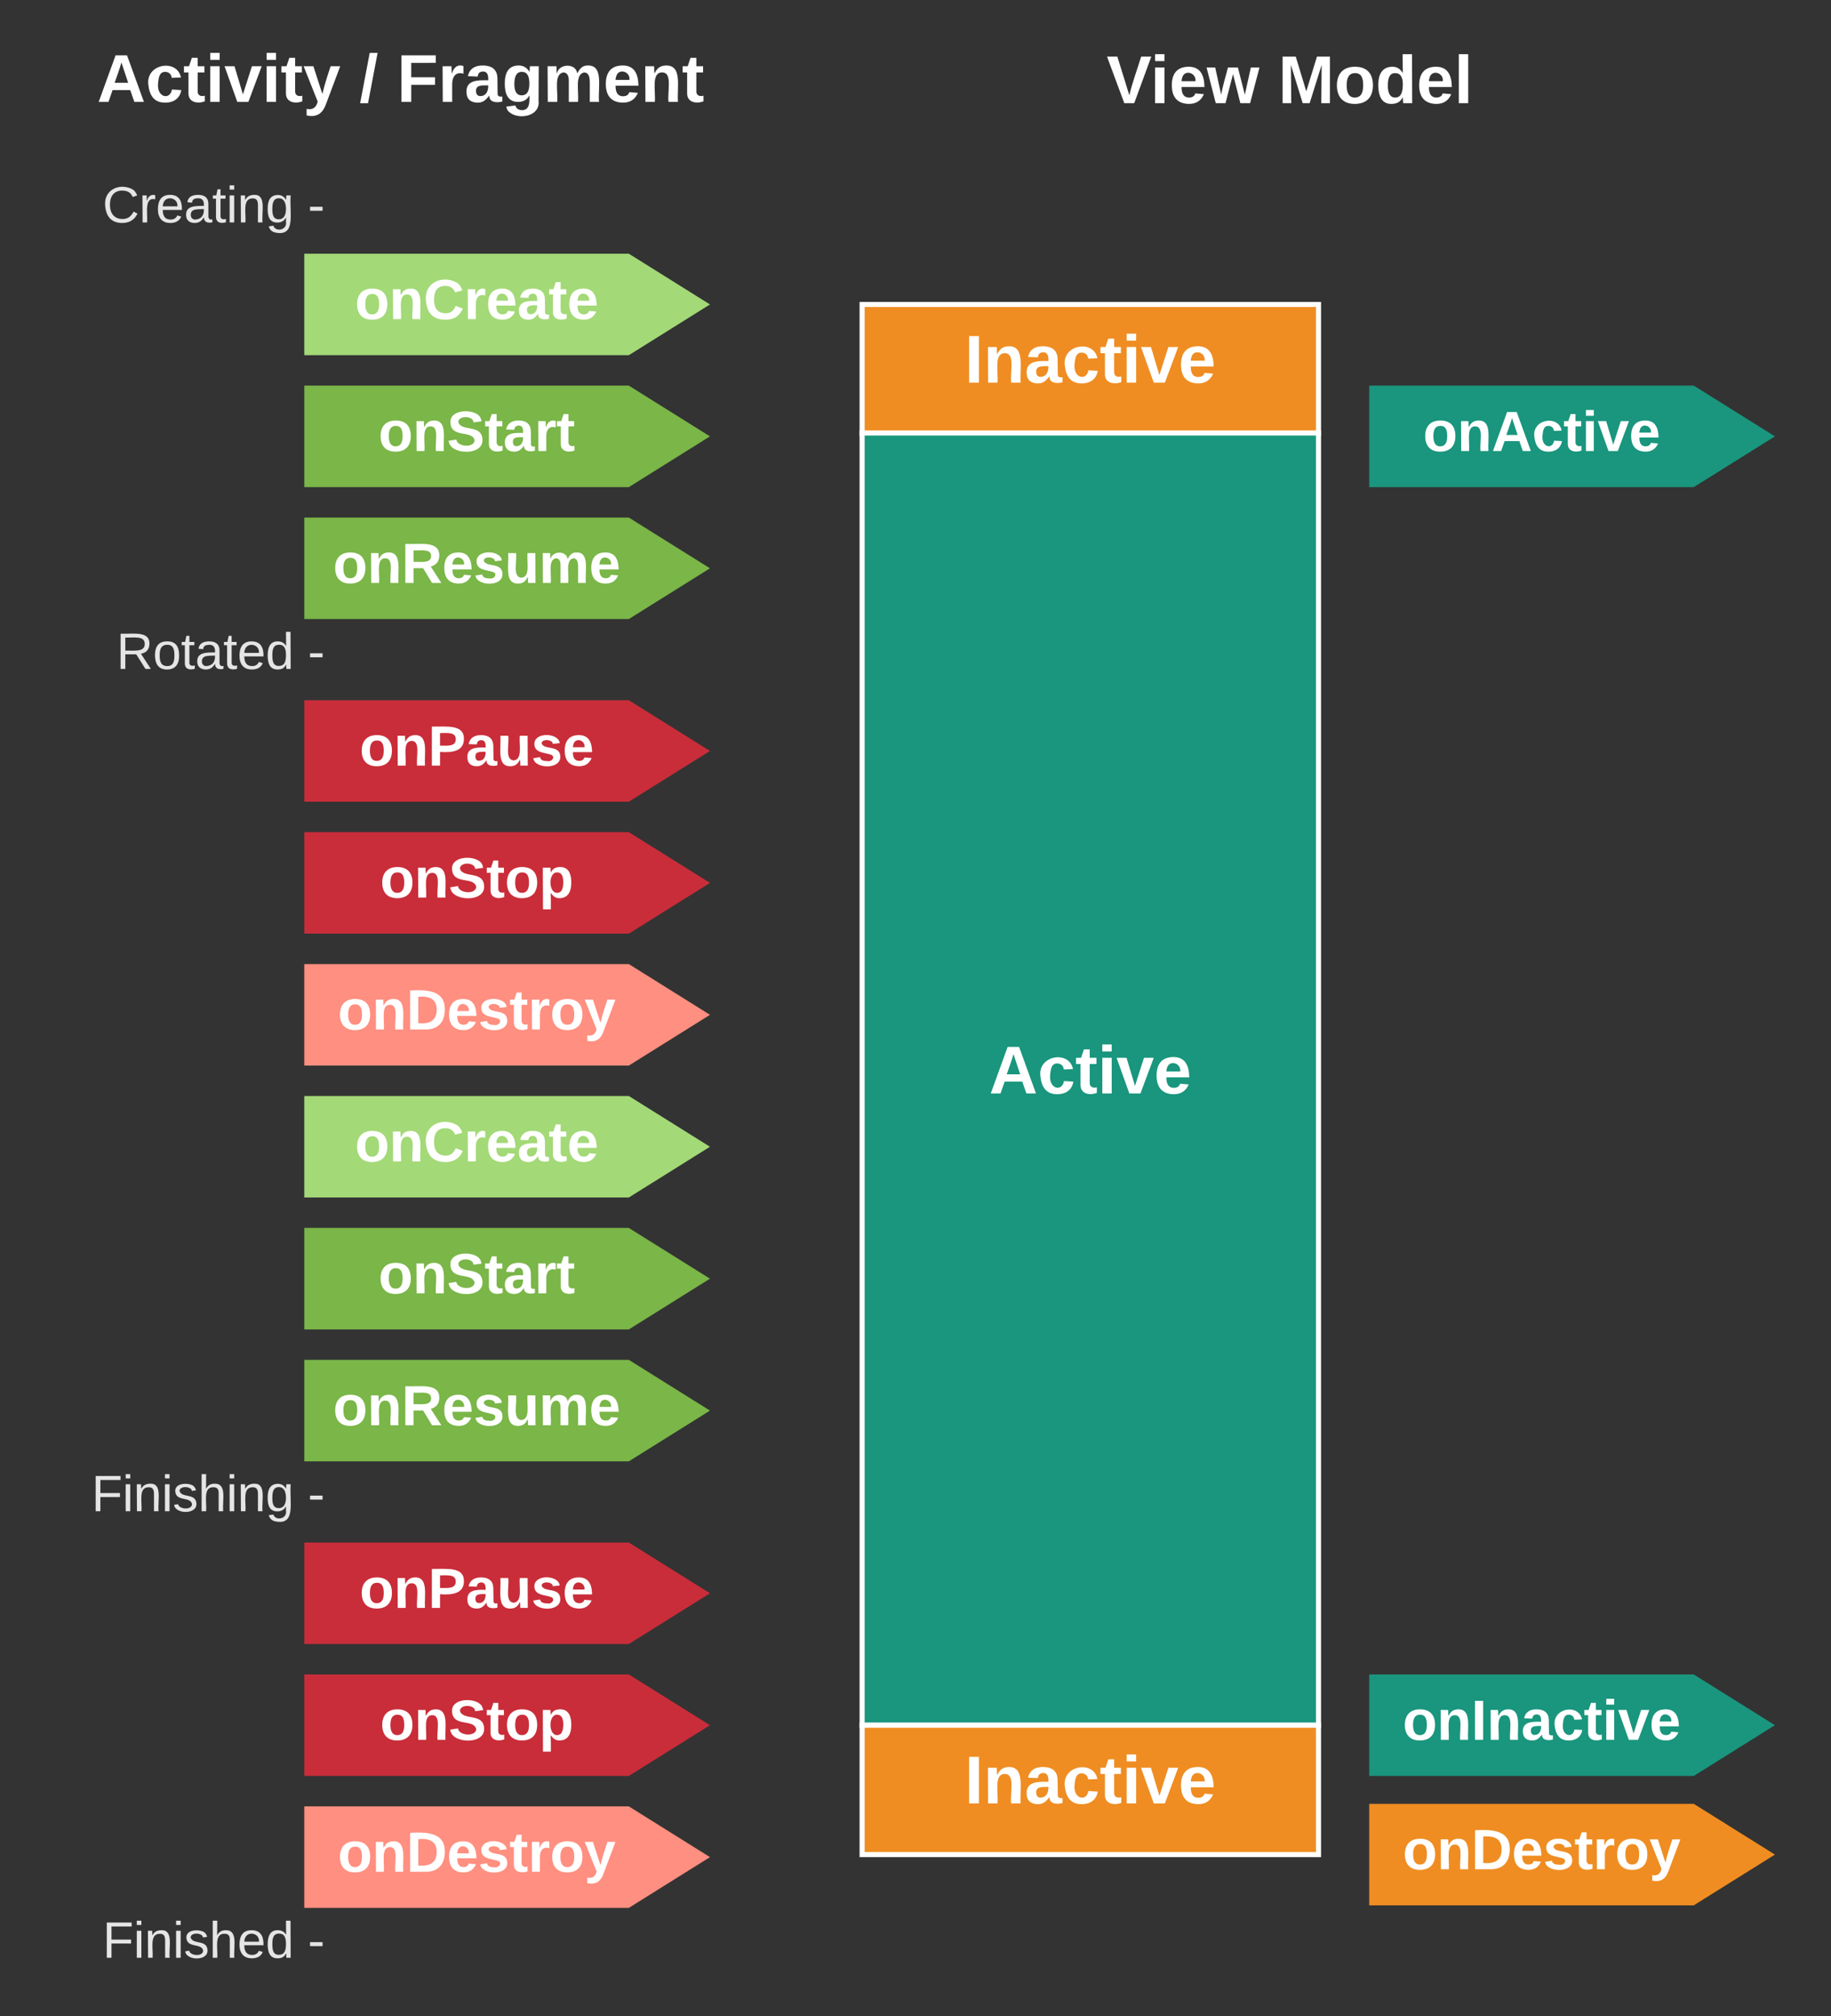 <?xml version="1.0"?>
<svg xmlns="http://www.w3.org/2000/svg" xmlns:xlink="http://www.w3.org/1999/xlink" xmlns:lucid="lucid" width="722.12" height="794.67" viewBox="0 0 722.12 794.67"><rect x="0" y="0" width="722.12" height="794.67" fill="#333333" stroke="none"/><g transform="translate(0 0)" lucid:page-tab-id="0_0"><path d="M340 120h180v51H340z" stroke="#fff" stroke-width="2" fill="#ef8d22"></path><use xlink:href="#a" transform="matrix(1,0,0,1,340,120) translate(40.444 30.833)"></use><path d="M120 100h128l32 20-32 20H120z" stroke="#000" stroke-opacity="0" stroke-width="2" fill="#a3d977"></path><use xlink:href="#b" transform="matrix(1,0,0,1,128,108) translate(11.975 17.778)"></use><path d="M120 152h128l32 20-32 20H120z" stroke="#000" stroke-opacity="0" stroke-width="2" fill="#7ab648"></path><use xlink:href="#c" transform="matrix(1,0,0,1,128,160) translate(21.235 17.778)"></use><path d="M120 204h128l32 20-32 20H120z" stroke="#000" stroke-opacity="0" stroke-width="2" fill="#7ab648"></path><use xlink:href="#d" transform="matrix(1,0,0,1,128,212) translate(3.333 17.778)"></use><path d="M120 276h128l32 20-32 20H120z" stroke="#000" stroke-opacity="0" stroke-width="2" fill="#c92d39"></path><use xlink:href="#e" transform="matrix(1,0,0,1,128,284) translate(13.796 17.778)"></use><path d="M120 328h128l32 20-32 20H120z" stroke="#000" stroke-opacity="0" stroke-width="2" fill="#c92d39"></path><use xlink:href="#f" transform="matrix(1,0,0,1,128,336) translate(21.883 17.778)"></use><path d="M120 380h128l32 20-32 20H120z" stroke="#000" stroke-opacity="0" stroke-width="2" fill="#ff8f80"></path><use xlink:href="#g" transform="matrix(1,0,0,1,128,388) translate(5.216 17.778)"></use><path d="M120 432h128l32 20-32 20H120z" stroke="#000" stroke-opacity="0" stroke-width="2" fill="#a3d977"></path><use xlink:href="#b" transform="matrix(1,0,0,1,128,440) translate(11.975 17.778)"></use><path d="M120 484h128l32 20-32 20H120z" stroke="#000" stroke-opacity="0" stroke-width="2" fill="#7ab648"></path><use xlink:href="#c" transform="matrix(1,0,0,1,128,492) translate(21.235 17.778)"></use><path d="M120 536h128l32 20-32 20H120z" stroke="#000" stroke-opacity="0" stroke-width="2" fill="#7ab648"></path><use xlink:href="#d" transform="matrix(1,0,0,1,128,544) translate(3.333 17.778)"></use><path d="M120 608h128l32 20-32 20H120z" stroke="#000" stroke-opacity="0" stroke-width="2" fill="#c92d39"></path><use xlink:href="#e" transform="matrix(1,0,0,1,128,616) translate(13.796 17.778)"></use><path d="M120 660h128l32 20-32 20H120z" stroke="#000" stroke-opacity="0" stroke-width="2" fill="#c92d39"></path><use xlink:href="#f" transform="matrix(1,0,0,1,128,668) translate(21.883 17.778)"></use><path d="M120 712h128l32 20-32 20H120z" stroke="#000" stroke-opacity="0" stroke-width="2" fill="#ff8f80"></path><use xlink:href="#g" transform="matrix(1,0,0,1,128,720) translate(5.216 17.778)"></use><path d="M20 66.67h112v32H20z" stroke="#000" stroke-opacity="0" stroke-width="2" fill="#fff" fill-opacity="0"></path><use xlink:href="#h" transform="matrix(1,0,0,1,25,71.667) translate(15.444 16)"></use><use xlink:href="#i" transform="matrix(1,0,0,1,25,71.667) translate(96.389 16)"></use><path d="M20 242.67h112v32H20z" stroke="#000" stroke-opacity="0" stroke-width="2" fill="#fff" fill-opacity="0"></path><use xlink:href="#j" transform="matrix(1,0,0,1,25,247.667) translate(20.889 16)"></use><use xlink:href="#i" transform="matrix(1,0,0,1,25,247.667) translate(96.389 16)"></use><path d="M20 574.67h112v32H20z" stroke="#000" stroke-opacity="0" stroke-width="2" fill="#fff" fill-opacity="0"></path><use xlink:href="#k" transform="matrix(1,0,0,1,25,579.667) translate(11.056 16)"></use><use xlink:href="#i" transform="matrix(1,0,0,1,25,579.667) translate(96.389 16)"></use><path d="M20 750.67h112v32H20z" stroke="#000" stroke-opacity="0" stroke-width="2" fill="#fff" fill-opacity="0"></path><use xlink:href="#l" transform="matrix(1,0,0,1,25,755.667) translate(15.444 16)"></use><use xlink:href="#i" transform="matrix(1,0,0,1,25,755.667) translate(96.389 16)"></use><path d="M340 170.67h180V680H340z" stroke="#fff" stroke-width="2" fill="#19967d"></path><use xlink:href="#m" transform="matrix(1,0,0,1,340,170.667) translate(50.074 260.333)"></use><path d="M340 680h180v51H340z" stroke="#fff" stroke-width="2" fill="#ef8d22"></path><use xlink:href="#a" transform="matrix(1,0,0,1,340,680) translate(40.444 30.833)"></use><path d="M540 152h128l32 20-32 20H540z" stroke="#000" stroke-opacity="0" stroke-width="2" fill="#19967d"></path><use xlink:href="#n" transform="matrix(1,0,0,1,548,160) translate(13.21 17.778)"></use><path d="M540 660h128l32 20-32 20H540z" stroke="#000" stroke-opacity="0" stroke-width="2" fill="#19967d"></path><use xlink:href="#o" transform="matrix(1,0,0,1,548,668) translate(5.185 17.778)"></use><path d="M540 711h128l32 20-32 20H540z" stroke="#000" stroke-opacity="0" stroke-width="2" fill="#ef8d22"></path><use xlink:href="#g" transform="matrix(1,0,0,1,548,719) translate(5.216 17.778)"></use><path d="M28-3.67h260v77H28z" stroke="#000" stroke-opacity="0" stroke-width="2" fill="#fff" fill-opacity="0"></path><g><use xlink:href="#p" transform="matrix(1,0,0,1,33,1.333) translate(5.259 38.833)"></use><use xlink:href="#q" transform="matrix(1,0,0,1,33,1.333) translate(108.741 38.833)"></use><use xlink:href="#r" transform="matrix(1,0,0,1,33,1.333) translate(123.556 38.833)"></use></g><path d="M378.67-2.67h260v76h-260z" stroke="#000" stroke-opacity="0" stroke-width="2" fill="#fff" fill-opacity="0"></path><g><use xlink:href="#s" transform="matrix(1,0,0,1,383.667,2.333) translate(52.778 38.333)"></use><use xlink:href="#t" transform="matrix(1,0,0,1,383.667,2.333) translate(120.407 38.333)"></use></g><defs><path fill="#fff" d="M24 0v-248h52V0H24" id="u"></path><path fill="#fff" d="M135-194c87-1 58 113 63 194h-50c-7-57 23-157-34-157-59 0-34 97-39 157H25l-1-190h47c2 12-1 28 3 38 12-26 28-41 61-42" id="v"></path><path fill="#fff" d="M133-34C117-15 103 5 69 4 32 3 11-16 11-54c-1-60 55-63 116-61 1-26-3-47-28-47-18 1-26 9-28 27l-52-2c7-38 36-58 82-57s74 22 75 68l1 82c-1 14 12 18 25 15v27c-30 8-71 5-69-32zm-48 3c29 0 43-24 42-57-32 0-66-3-65 30 0 17 8 27 23 27" id="w"></path><path fill="#fff" d="M190-63c-7 42-38 67-86 67-59 0-84-38-90-98-12-110 154-137 174-36l-49 2c-2-19-15-32-35-32-30 0-35 28-38 64-6 74 65 87 74 30" id="x"></path><path fill="#fff" d="M115-3C79 11 28 4 28-45v-112H4v-33h27l15-45h31v45h36v33H77v99c-1 23 16 31 38 25v30" id="y"></path><path fill="#fff" d="M25-224v-37h50v37H25zM25 0v-190h50V0H25" id="z"></path><path fill="#fff" d="M128 0H69L1-190h53L99-40l48-150h52" id="A"></path><path fill="#fff" d="M185-48c-13 30-37 53-82 52C43 2 14-33 14-96s30-98 90-98c62 0 83 45 84 108H66c0 31 8 55 39 56 18 0 30-7 34-22zm-45-69c5-46-57-63-70-21-2 6-4 13-4 21h74" id="B"></path><g id="a"><use transform="matrix(0.074,0,0,0.074,0,0)" xlink:href="#u"></use><use transform="matrix(0.074,0,0,0.074,7.407,0)" xlink:href="#v"></use><use transform="matrix(0.074,0,0,0.074,23.63,0)" xlink:href="#w"></use><use transform="matrix(0.074,0,0,0.074,38.444,0)" xlink:href="#x"></use><use transform="matrix(0.074,0,0,0.074,53.259,0)" xlink:href="#y"></use><use transform="matrix(0.074,0,0,0.074,62.074,0)" xlink:href="#z"></use><use transform="matrix(0.074,0,0,0.074,69.481,0)" xlink:href="#A"></use><use transform="matrix(0.074,0,0,0.074,84.296,0)" xlink:href="#B"></use></g><path fill="#fff" d="M110-194c64 0 96 36 96 99 0 64-35 99-97 99-61 0-95-36-95-99 0-62 34-99 96-99zm-1 164c35 0 45-28 45-65 0-40-10-65-43-65-34 0-45 26-45 65 0 36 10 65 43 65" id="C"></path><path fill="#fff" d="M67-125c0 53 21 87 73 88 37 1 54-22 65-47l45 17C233-25 199 4 140 4 58 4 20-42 15-125 8-235 124-281 211-232c18 10 29 29 36 50l-46 12c-8-25-30-41-62-41-52 0-71 34-72 86" id="D"></path><path fill="#fff" d="M135-150c-39-12-60 13-60 57V0H25l-1-190h47c2 13-1 29 3 40 6-28 27-53 61-41v41" id="E"></path><g id="b"><use transform="matrix(0.062,0,0,0.062,0,0)" xlink:href="#C"></use><use transform="matrix(0.062,0,0,0.062,13.519,0)" xlink:href="#v"></use><use transform="matrix(0.062,0,0,0.062,27.037,0)" xlink:href="#D"></use><use transform="matrix(0.062,0,0,0.062,43.025,0)" xlink:href="#E"></use><use transform="matrix(0.062,0,0,0.062,51.667,0)" xlink:href="#B"></use><use transform="matrix(0.062,0,0,0.062,64.012,0)" xlink:href="#w"></use><use transform="matrix(0.062,0,0,0.062,76.358,0)" xlink:href="#y"></use><use transform="matrix(0.062,0,0,0.062,83.704,0)" xlink:href="#B"></use></g><path fill="#fff" d="M169-182c-1-43-94-46-97-3 18 66 151 10 154 114 3 95-165 93-204 36-6-8-10-19-12-30l50-8c3 46 112 56 116 5-17-69-150-10-154-114-4-87 153-88 188-35 5 8 8 18 10 28" id="F"></path><g id="c"><use transform="matrix(0.062,0,0,0.062,0,0)" xlink:href="#C"></use><use transform="matrix(0.062,0,0,0.062,13.519,0)" xlink:href="#v"></use><use transform="matrix(0.062,0,0,0.062,27.037,0)" xlink:href="#F"></use><use transform="matrix(0.062,0,0,0.062,41.852,0)" xlink:href="#y"></use><use transform="matrix(0.062,0,0,0.062,49.198,0)" xlink:href="#w"></use><use transform="matrix(0.062,0,0,0.062,61.543,0)" xlink:href="#E"></use><use transform="matrix(0.062,0,0,0.062,70.185,0)" xlink:href="#y"></use></g><path fill="#fff" d="M240-174c0 40-23 61-54 70L253 0h-59l-57-94H76V0H24v-248c93 4 217-23 216 74zM76-134c48-2 112 12 112-38 0-48-66-32-112-35v73" id="G"></path><path fill="#fff" d="M137-138c1-29-70-34-71-4 15 46 118 7 119 86 1 83-164 76-172 9l43-7c4 19 20 25 44 25 33 8 57-30 24-41C81-84 22-81 20-136c-2-80 154-74 161-7" id="H"></path><path fill="#fff" d="M85 4C-2 5 27-109 22-190h50c7 57-23 150 33 157 60-5 35-97 40-157h50l1 190h-47c-2-12 1-28-3-38-12 25-28 42-61 42" id="I"></path><path fill="#fff" d="M220-157c-53 9-28 100-34 157h-49v-107c1-27-5-49-29-50C55-147 81-57 75 0H25l-1-190h47c2 12-1 28 3 38 10-53 101-56 108 0 13-22 24-43 59-42 82 1 51 116 57 194h-49v-107c-1-25-5-48-29-50" id="J"></path><g id="d"><use transform="matrix(0.062,0,0,0.062,0,0)" xlink:href="#C"></use><use transform="matrix(0.062,0,0,0.062,13.519,0)" xlink:href="#v"></use><use transform="matrix(0.062,0,0,0.062,27.037,0)" xlink:href="#G"></use><use transform="matrix(0.062,0,0,0.062,43.025,0)" xlink:href="#B"></use><use transform="matrix(0.062,0,0,0.062,55.37,0)" xlink:href="#H"></use><use transform="matrix(0.062,0,0,0.062,67.716,0)" xlink:href="#I"></use><use transform="matrix(0.062,0,0,0.062,81.235,0)" xlink:href="#J"></use><use transform="matrix(0.062,0,0,0.062,100.988,0)" xlink:href="#B"></use></g><path fill="#fff" d="M24-248c93 1 206-16 204 79-1 75-69 88-152 82V0H24v-248zm52 121c47 0 100 7 100-41 0-47-54-39-100-39v80" id="K"></path><g id="e"><use transform="matrix(0.062,0,0,0.062,0,0)" xlink:href="#C"></use><use transform="matrix(0.062,0,0,0.062,13.519,0)" xlink:href="#v"></use><use transform="matrix(0.062,0,0,0.062,27.037,0)" xlink:href="#K"></use><use transform="matrix(0.062,0,0,0.062,41.852,0)" xlink:href="#w"></use><use transform="matrix(0.062,0,0,0.062,54.198,0)" xlink:href="#I"></use><use transform="matrix(0.062,0,0,0.062,67.716,0)" xlink:href="#H"></use><use transform="matrix(0.062,0,0,0.062,80.062,0)" xlink:href="#B"></use></g><path fill="#fff" d="M135-194c53 0 70 44 70 98 0 56-19 98-73 100-31 1-45-17-59-34 3 33 2 69 2 105H25l-1-265h48c2 10 0 23 3 31 11-24 29-35 60-35zM114-30c33 0 39-31 40-66 0-38-9-64-40-64-56 0-55 130 0 130" id="L"></path><g id="f"><use transform="matrix(0.062,0,0,0.062,0,0)" xlink:href="#C"></use><use transform="matrix(0.062,0,0,0.062,13.519,0)" xlink:href="#v"></use><use transform="matrix(0.062,0,0,0.062,27.037,0)" xlink:href="#F"></use><use transform="matrix(0.062,0,0,0.062,41.852,0)" xlink:href="#y"></use><use transform="matrix(0.062,0,0,0.062,49.198,0)" xlink:href="#C"></use><use transform="matrix(0.062,0,0,0.062,62.716,0)" xlink:href="#L"></use></g><path fill="#fff" d="M24-248c120-7 223 5 221 122C244-46 201 0 124 0H24v-248zM76-40c74 7 117-18 117-86 0-67-45-88-117-82v168" id="M"></path><path fill="#fff" d="M123 10C108 53 80 86 19 72V37c35 8 53-11 59-39L3-190h52l48 148c12-52 28-100 44-148h51" id="N"></path><g id="g"><use transform="matrix(0.062,0,0,0.062,0,0)" xlink:href="#C"></use><use transform="matrix(0.062,0,0,0.062,13.519,0)" xlink:href="#v"></use><use transform="matrix(0.062,0,0,0.062,27.037,0)" xlink:href="#M"></use><use transform="matrix(0.062,0,0,0.062,43.025,0)" xlink:href="#B"></use><use transform="matrix(0.062,0,0,0.062,55.37,0)" xlink:href="#H"></use><use transform="matrix(0.062,0,0,0.062,67.716,0)" xlink:href="#y"></use><use transform="matrix(0.062,0,0,0.062,75.062,0)" xlink:href="#E"></use><use transform="matrix(0.062,0,0,0.062,83.704,0)" xlink:href="#C"></use><use transform="matrix(0.062,0,0,0.062,97.222,0)" xlink:href="#N"></use></g><path fill="#e5e5e5" d="M212-179c-10-28-35-45-73-45-59 0-87 40-87 99 0 60 29 101 89 101 43 0 62-24 78-52l27 14C228-24 195 4 139 4 59 4 22-46 18-125c-6-104 99-153 187-111 19 9 31 26 39 46" id="O"></path><path fill="#e5e5e5" d="M114-163C36-179 61-72 57 0H25l-1-190h30c1 12-1 29 2 39 6-27 23-49 58-41v29" id="P"></path><path fill="#e5e5e5" d="M100-194c63 0 86 42 84 106H49c0 40 14 67 53 68 26 1 43-12 49-29l28 8c-11 28-37 45-77 45C44 4 14-33 15-96c1-61 26-98 85-98zm52 81c6-60-76-77-97-28-3 7-6 17-6 28h103" id="Q"></path><path fill="#e5e5e5" d="M141-36C126-15 110 5 73 4 37 3 15-17 15-53c-1-64 63-63 125-63 3-35-9-54-41-54-24 1-41 7-42 31l-33-3c5-37 33-52 76-52 45 0 72 20 72 64v82c-1 20 7 32 28 27v20c-31 9-61-2-59-35zM48-53c0 20 12 33 32 33 41-3 63-29 60-74-43 2-92-5-92 41" id="R"></path><path fill="#e5e5e5" d="M59-47c-2 24 18 29 38 22v24C64 9 27 4 27-40v-127H5v-23h24l9-43h21v43h35v23H59v120" id="S"></path><path fill="#e5e5e5" d="M24-231v-30h32v30H24zM24 0v-190h32V0H24" id="T"></path><path fill="#e5e5e5" d="M117-194c89-4 53 116 60 194h-32v-121c0-31-8-49-39-48C34-167 62-67 57 0H25l-1-190h30c1 10-1 24 2 32 11-22 29-35 61-36" id="U"></path><path fill="#e5e5e5" d="M177-190C167-65 218 103 67 71c-23-6-38-20-44-43l32-5c15 47 100 32 89-28v-30C133-14 115 1 83 1 29 1 15-40 15-95c0-56 16-97 71-98 29-1 48 16 59 35 1-10 0-23 2-32h30zM94-22c36 0 50-32 50-73 0-42-14-75-50-75-39 0-46 34-46 75s6 73 46 73" id="V"></path><g id="h"><use transform="matrix(0.056,0,0,0.056,0,0)" xlink:href="#O"></use><use transform="matrix(0.056,0,0,0.056,14.389,0)" xlink:href="#P"></use><use transform="matrix(0.056,0,0,0.056,21,0)" xlink:href="#Q"></use><use transform="matrix(0.056,0,0,0.056,32.111,0)" xlink:href="#R"></use><use transform="matrix(0.056,0,0,0.056,43.222,0)" xlink:href="#S"></use><use transform="matrix(0.056,0,0,0.056,48.778,0)" xlink:href="#T"></use><use transform="matrix(0.056,0,0,0.056,53.167,0)" xlink:href="#U"></use><use transform="matrix(0.056,0,0,0.056,64.278,0)" xlink:href="#V"></use></g><path fill="#e5e5e5" d="M16-82v-28h88v28H16" id="W"></path><use transform="matrix(0.056,0,0,0.056,0,0)" xlink:href="#W" id="i"></use><path fill="#e5e5e5" d="M233-177c-1 41-23 64-60 70L243 0h-38l-65-103H63V0H30v-248c88 3 205-21 203 71zM63-129c60-2 137 13 137-47 0-61-80-42-137-45v92" id="X"></path><path fill="#e5e5e5" d="M100-194c62-1 85 37 85 99 1 63-27 99-86 99S16-35 15-95c0-66 28-99 85-99zM99-20c44 1 53-31 53-75 0-43-8-75-51-75s-53 32-53 75 10 74 51 75" id="Y"></path><path fill="#e5e5e5" d="M85-194c31 0 48 13 60 33l-1-100h32l1 261h-30c-2-10 0-23-3-31C134-8 116 4 85 4 32 4 16-35 15-94c0-66 23-100 70-100zm9 24c-40 0-46 34-46 75 0 40 6 74 45 74 42 0 51-32 51-76 0-42-9-74-50-73" id="Z"></path><g id="j"><use transform="matrix(0.056,0,0,0.056,0,0)" xlink:href="#X"></use><use transform="matrix(0.056,0,0,0.056,14.389,0)" xlink:href="#Y"></use><use transform="matrix(0.056,0,0,0.056,25.5,0)" xlink:href="#S"></use><use transform="matrix(0.056,0,0,0.056,31.056,0)" xlink:href="#R"></use><use transform="matrix(0.056,0,0,0.056,42.167,0)" xlink:href="#S"></use><use transform="matrix(0.056,0,0,0.056,47.722,0)" xlink:href="#Q"></use><use transform="matrix(0.056,0,0,0.056,58.833,0)" xlink:href="#Z"></use></g><path fill="#e5e5e5" d="M63-220v92h138v28H63V0H30v-248h175v28H63" id="aa"></path><path fill="#e5e5e5" d="M135-143c-3-34-86-38-87 0 15 53 115 12 119 90S17 21 10-45l28-5c4 36 97 45 98 0-10-56-113-15-118-90-4-57 82-63 122-42 12 7 21 19 24 35" id="ab"></path><path fill="#e5e5e5" d="M106-169C34-169 62-67 57 0H25v-261h32l-1 103c12-21 28-36 61-36 89 0 53 116 60 194h-32v-121c2-32-8-49-39-48" id="ac"></path><g id="k"><use transform="matrix(0.056,0,0,0.056,0,0)" xlink:href="#aa"></use><use transform="matrix(0.056,0,0,0.056,12.167,0)" xlink:href="#T"></use><use transform="matrix(0.056,0,0,0.056,16.556,0)" xlink:href="#U"></use><use transform="matrix(0.056,0,0,0.056,27.667,0)" xlink:href="#T"></use><use transform="matrix(0.056,0,0,0.056,32.056,0)" xlink:href="#ab"></use><use transform="matrix(0.056,0,0,0.056,42.056,0)" xlink:href="#ac"></use><use transform="matrix(0.056,0,0,0.056,53.167,0)" xlink:href="#T"></use><use transform="matrix(0.056,0,0,0.056,57.556,0)" xlink:href="#U"></use><use transform="matrix(0.056,0,0,0.056,68.667,0)" xlink:href="#V"></use></g><g id="l"><use transform="matrix(0.056,0,0,0.056,0,0)" xlink:href="#aa"></use><use transform="matrix(0.056,0,0,0.056,12.167,0)" xlink:href="#T"></use><use transform="matrix(0.056,0,0,0.056,16.556,0)" xlink:href="#U"></use><use transform="matrix(0.056,0,0,0.056,27.667,0)" xlink:href="#T"></use><use transform="matrix(0.056,0,0,0.056,32.056,0)" xlink:href="#ab"></use><use transform="matrix(0.056,0,0,0.056,42.056,0)" xlink:href="#ac"></use><use transform="matrix(0.056,0,0,0.056,53.167,0)" xlink:href="#Q"></use><use transform="matrix(0.056,0,0,0.056,64.278,0)" xlink:href="#Z"></use></g><path fill="#fff" d="M199 0l-22-63H83L61 0H9l90-248h61L250 0h-51zm-33-102l-36-108c-10 38-24 72-36 108h72" id="ad"></path><g id="m"><use transform="matrix(0.074,0,0,0.074,0,0)" xlink:href="#ad"></use><use transform="matrix(0.074,0,0,0.074,19.185,0)" xlink:href="#x"></use><use transform="matrix(0.074,0,0,0.074,34,0)" xlink:href="#y"></use><use transform="matrix(0.074,0,0,0.074,42.815,0)" xlink:href="#z"></use><use transform="matrix(0.074,0,0,0.074,50.222,0)" xlink:href="#A"></use><use transform="matrix(0.074,0,0,0.074,65.037,0)" xlink:href="#B"></use></g><g id="n"><use transform="matrix(0.062,0,0,0.062,0,0)" xlink:href="#C"></use><use transform="matrix(0.062,0,0,0.062,13.519,0)" xlink:href="#v"></use><use transform="matrix(0.062,0,0,0.062,27.037,0)" xlink:href="#ad"></use><use transform="matrix(0.062,0,0,0.062,43.025,0)" xlink:href="#x"></use><use transform="matrix(0.062,0,0,0.062,55.37,0)" xlink:href="#y"></use><use transform="matrix(0.062,0,0,0.062,62.716,0)" xlink:href="#z"></use><use transform="matrix(0.062,0,0,0.062,68.889,0)" xlink:href="#A"></use><use transform="matrix(0.062,0,0,0.062,81.235,0)" xlink:href="#B"></use></g><g id="o"><use transform="matrix(0.062,0,0,0.062,0,0)" xlink:href="#C"></use><use transform="matrix(0.062,0,0,0.062,13.519,0)" xlink:href="#v"></use><use transform="matrix(0.062,0,0,0.062,27.037,0)" xlink:href="#u"></use><use transform="matrix(0.062,0,0,0.062,33.21,0)" xlink:href="#v"></use><use transform="matrix(0.062,0,0,0.062,46.728,0)" xlink:href="#w"></use><use transform="matrix(0.062,0,0,0.062,59.074,0)" xlink:href="#x"></use><use transform="matrix(0.062,0,0,0.062,71.42,0)" xlink:href="#y"></use><use transform="matrix(0.062,0,0,0.062,78.765,0)" xlink:href="#z"></use><use transform="matrix(0.062,0,0,0.062,84.938,0)" xlink:href="#A"></use><use transform="matrix(0.062,0,0,0.062,97.284,0)" xlink:href="#B"></use></g><g id="p"><use transform="matrix(0.074,0,0,0.074,0,0)" xlink:href="#ad"></use><use transform="matrix(0.074,0,0,0.074,19.185,0)" xlink:href="#x"></use><use transform="matrix(0.074,0,0,0.074,34,0)" xlink:href="#y"></use><use transform="matrix(0.074,0,0,0.074,42.815,0)" xlink:href="#z"></use><use transform="matrix(0.074,0,0,0.074,50.222,0)" xlink:href="#A"></use><use transform="matrix(0.074,0,0,0.074,65.037,0)" xlink:href="#z"></use><use transform="matrix(0.074,0,0,0.074,72.444,0)" xlink:href="#y"></use><use transform="matrix(0.074,0,0,0.074,81.259,0)" xlink:href="#N"></use></g><path fill="#fff" d="M4 7l51-268h42L46 7H4" id="ae"></path><use transform="matrix(0.074,0,0,0.074,0,0)" xlink:href="#ae" id="q"></use><path fill="#fff" d="M76-208v77h127v40H76V0H24v-248h183v40H76" id="af"></path><path fill="#fff" d="M195-6C206 82 75 100 31 46c-4-6-6-13-8-21l49-6c3 16 16 24 34 25 40 0 42-37 40-79-11 22-30 35-61 35-53 0-70-43-70-97 0-56 18-96 73-97 30 0 46 14 59 34l2-30h47zm-90-29c32 0 41-27 41-63 0-35-9-62-40-62-32 0-39 29-40 63 0 36 9 62 39 62" id="ag"></path><g id="r"><use transform="matrix(0.074,0,0,0.074,0,0)" xlink:href="#af"></use><use transform="matrix(0.074,0,0,0.074,16.222,0)" xlink:href="#E"></use><use transform="matrix(0.074,0,0,0.074,26.593,0)" xlink:href="#w"></use><use transform="matrix(0.074,0,0,0.074,41.407,0)" xlink:href="#ag"></use><use transform="matrix(0.074,0,0,0.074,57.63,0)" xlink:href="#J"></use><use transform="matrix(0.074,0,0,0.074,81.333,0)" xlink:href="#B"></use><use transform="matrix(0.074,0,0,0.074,96.148,0)" xlink:href="#v"></use><use transform="matrix(0.074,0,0,0.074,112.37,0)" xlink:href="#y"></use></g><path fill="#fff" d="M147 0H94L2-248h55l64 206c17-72 42-137 63-206h54" id="ah"></path><path fill="#fff" d="M231 0h-52l-39-155L100 0H48L-1-190h46L77-45c9-52 24-97 36-145h53l37 145 32-145h46" id="ai"></path><g id="s"><use transform="matrix(0.074,0,0,0.074,0,0)" xlink:href="#ah"></use><use transform="matrix(0.074,0,0,0.074,17.259,0)" xlink:href="#z"></use><use transform="matrix(0.074,0,0,0.074,24.667,0)" xlink:href="#B"></use><use transform="matrix(0.074,0,0,0.074,39.481,0)" xlink:href="#ai"></use></g><path fill="#fff" d="M230 0l2-204L168 0h-37L68-204 70 0H24v-248h70l56 185 57-185h69V0h-46" id="aj"></path><path fill="#fff" d="M88-194c31-1 46 15 58 34l-1-101h50l1 261h-48c-2-10 0-23-3-31C134-8 116 4 84 4 32 4 16-41 15-95c0-56 19-97 73-99zm17 164c33 0 40-30 41-66 1-37-9-64-41-64s-38 30-39 65c0 43 13 65 39 65" id="ak"></path><path fill="#fff" d="M25 0v-261h50V0H25" id="al"></path><g id="t"><use transform="matrix(0.074,0,0,0.074,0,0)" xlink:href="#aj"></use><use transform="matrix(0.074,0,0,0.074,22.148,0)" xlink:href="#C"></use><use transform="matrix(0.074,0,0,0.074,38.37,0)" xlink:href="#ak"></use><use transform="matrix(0.074,0,0,0.074,54.593,0)" xlink:href="#B"></use><use transform="matrix(0.074,0,0,0.074,69.407,0)" xlink:href="#al"></use></g></defs></g></svg>